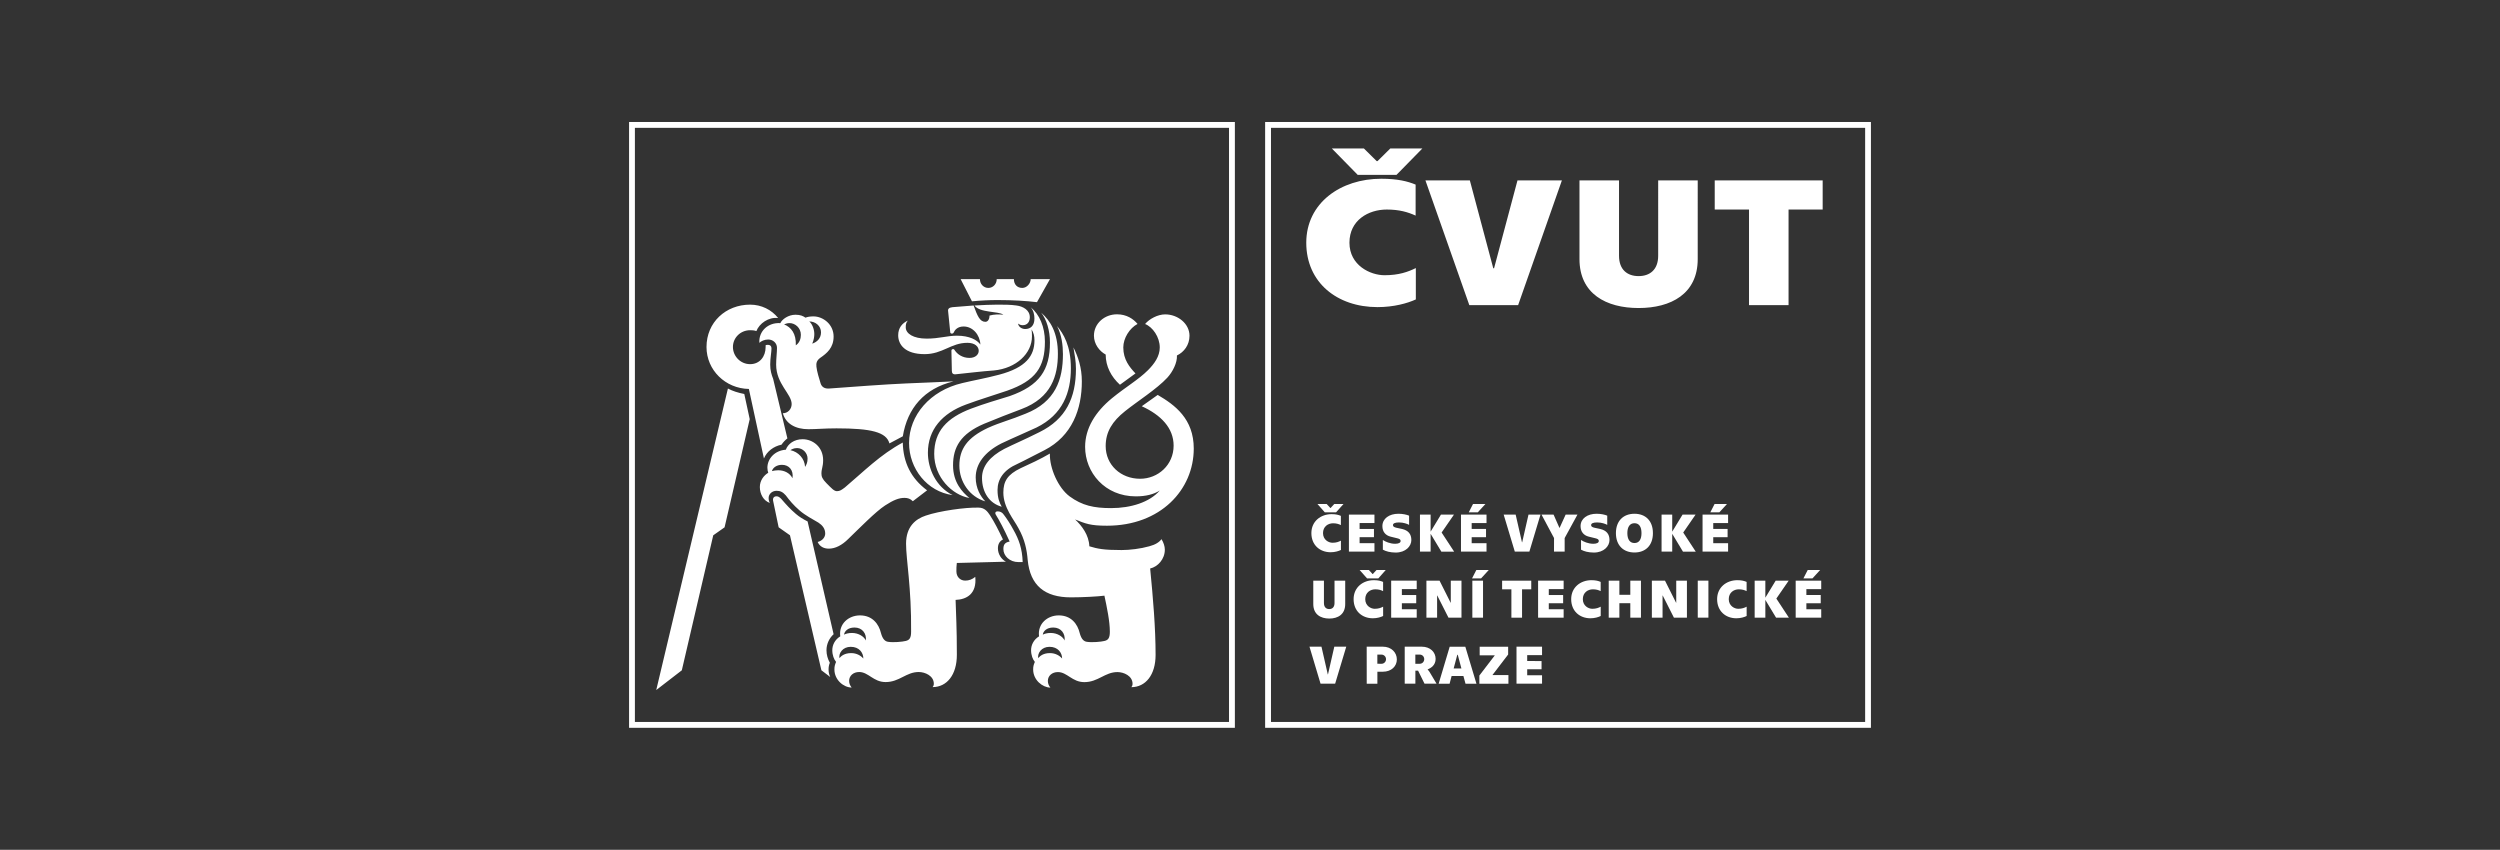 <svg xmlns="http://www.w3.org/2000/svg" xmlns:xlink="http://www.w3.org/1999/xlink" x="0px" y="0px" viewBox="0 0 708.7 240.9" xml:space="preserve"><rect x="0" y="0" width="708.7" height="240.9" fill="#333333" stroke="none"/><g id="Layer_1"></g><g id="Layer_2">	<g>		<g>			<path fill="#FFFFFF" d="M530.37,206.32H358.64V34.58h171.73V206.32z M360.3,204.66h168.43V36.24H360.3V204.66z"></path>			<path fill="#FFFFFF" d="M495.81,59.4v27.09h11.21V59.4h9.67v-8.27h-30.6v8.27H495.81z M458.96,51.13h-11.21v22.31    c0,9.88,7.61,13.88,16.76,13.88c9.16,0,16.76-4,16.76-13.88V51.13h-11.21V72.5c0,4-2.4,5.77-5.55,5.77    c-3.15,0-5.55-1.77-5.55-5.77V51.13L458.96,51.13z M416.52,86.49h13.84l12.41-35.36h-12.59l-6.64,24.91h-0.23l-6.64-24.91h-12.59    L416.52,86.49z M370.3,68.81c0,11.28,8.75,18.25,20.19,18.25c4.63,0,8.52-1.09,10.87-2.18v-8.89c-2.23,1.09-4.81,2.03-8.87,2.03    s-9.95-2.81-9.95-9.21c0-6.4,5.38-9.41,10.58-9.41c3.55,0,6.01,0.73,8.18,1.72v-8.79c-2.29-0.94-5.15-1.66-9.72-1.66    C380.08,50.66,370.3,57.52,370.3,68.81"></path>		</g>		<polygon fill="#FFFFFF" points="377.55,42.09 384.88,49.57 395.88,49.57 403.21,42.09 394.12,42.09 390.49,45.68 390.27,45.68    386.64,42.09   "></polygon>		<g>			<path fill="#FFFFFF" d="M350.06,206.32H178.33V34.58h171.73V206.32z M179.98,204.66H348.4V36.24H179.98V204.66z"></path>		</g>		<g>			<path fill="#FFFFFF" d="M206.35,110.14c1.31,0.71,2.85,1.19,4.64,1.55l1.54,7.13l-7.13,30.67l-3.21,2.26l-8.91,38.27l-7.25,5.59    L206.35,110.14z M212.29,110.26c-6.66-0.12-12.01-5.35-12.01-11.89c0-7.01,5.47-12.01,12.36-12.01c3.21,0,6.06,1.43,7.96,3.8    c-2.73-0.36-5.35,1.55-6.18,3.69c-0.71-0.24-1.31-0.24-1.78-0.24c-2.73,0-4.87,2.14-4.87,4.75s2.14,4.87,4.87,4.87    c2.73,0,4.4-2.14,4.4-4.87c0-0.12,0-0.36,0-0.48c0.12-0.12,0.36-0.12,0.71-0.12c0.48,0,0.95,0.24,0.95,1.07    c0,0.95-0.36,2.73-0.36,4.52c0,1.66,0.36,2.85,0.83,4.04l4.04,16.88c-0.59,0.47-1.19,1.07-1.66,1.78    c-2.26,0.48-4.16,1.9-4.99,3.92L212.29,110.26z M237.13,121.43c-3.45,0-5.59,0.24-7.96,0.24c-3.68,0-6.42-1.55-7.25-4.52    c1.43,0,2.5-1.19,2.5-2.61c0-2.85-4.4-5.7-4.4-11.17c0-1.78,0.24-3.45,0.24-4.75c0-1.43-1.19-2.38-2.5-2.38    c-1.07,0-2.02,0.48-2.49,0.95c-0.24-3.33,2.49-5.82,5.94-5.59c0.47-1.07,2.26-2.38,4.28-2.38c1.43,0,2.14,0.36,2.85,0.83    c0.59-0.24,1.31-0.36,2.26-0.36c2.73,0,5.71,2.26,5.71,5.7c0,3.21-1.9,4.75-3.8,6.06c-0.95,0.71-1.19,1.43-1.07,2.5    c0.12,1.31,0.83,3.57,1.19,4.75c0.36,1.07,1.19,1.54,2.5,1.43c6.54-0.48,15.93-1.19,21.63-1.43c5.35-0.24,9.15-0.36,13.55-0.59    c-8.32,2.02-13.08,7.61-14.38,15.57l-3.8,2.02C251.28,122.5,247,121.43,237.13,121.43z M231.79,153.64    c1.43-0.36,2.14-1.43,2.14-2.38c0-1.43-0.83-2.38-1.9-3.09c-1.78-1.07-3.69-2.02-5.35-3.45c-1.78-1.54-2.85-2.85-3.92-4.28    c-0.83-0.95-1.55-1.31-2.61-1.31c-1.31,0-2.26,0.95-2.26,2.02c0,0.59,0.12,1.07,0.36,1.43c-1.78-0.59-2.85-2.5-2.85-4.52    c0-1.9,1.19-3.33,2.38-4.04c-0.12-0.36-0.24-0.83-0.24-1.43c0-2.5,2.02-4.87,5.23-5.11c0.59-1.66,2.38-2.97,4.75-2.97    c2.85,0,5.82,2.14,5.82,5.94c0,1.9-0.48,2.38-0.48,3.8c0,0.83,0.24,1.54,1.43,2.73c1.43,1.43,2.14,2.26,2.97,2.26    s1.31-0.36,2.26-1.07c5.35-4.52,9.98-9.27,16.4-12.72c0.12,5.59,2.26,10.1,6.89,13.55l-4.04,3.09c-0.71-0.71-1.43-0.95-2.38-0.95    c-1.54,0-3.09,0.59-5.47,2.14c-2.73,1.78-7.25,6.42-10.46,9.51c-1.78,1.78-3.69,2.74-5.47,2.74    C233.57,155.55,232.38,154.95,231.79,153.64z M221.68,131.77c-1.54,0-2.61,0.83-2.85,1.78c0.47-0.12,1.07-0.24,1.78-0.24    c1.78,0,3.33,0.83,4.04,2.26C225.01,133.32,223.7,131.77,221.68,131.77z M232.85,190.01l-8.91-38.27l-3.21-2.26l-1.54-7.37    c-0.24-0.95,0.24-1.42,0.95-1.42c0.47,0,0.83,0.24,1.31,0.71c1.54,1.78,2.5,2.85,4.16,4.28c0.95,0.83,2.14,1.54,3.33,2.14    l7.37,31.97c-1.19,1.07-2.02,2.73-2.02,4.52c0,1.31,0.36,2.5,0.95,3.57c-0.24,0.59-0.36,1.19-0.36,1.9    c0,0.71,0.12,1.43,0.48,2.14L232.85,190.01z M227.03,94.92c0-2.02-1.66-3.33-3.21-3.33c-0.71,0-1.19,0.24-1.55,0.36    c2.02,0.83,3.45,2.61,3.33,5.94C226.67,97.18,227.03,95.99,227.03,94.92z M228.93,129.99c0-1.54-1.31-2.97-2.97-2.97    c-0.95,0-1.54,0.36-1.9,0.59c2.26,0.48,4.04,2.38,4.16,4.75C228.58,131.77,228.93,131.18,228.93,129.99z M232.74,94.21    c0-1.78-1.54-3.09-3.33-3.09c0.71,0.59,1.43,2.02,1.43,3.57c0,0.71-0.12,1.66-0.59,2.73C231.67,96.94,232.74,95.87,232.74,94.21z     M236.54,189.78c0-0.83,0.12-1.31,0.47-2.14c-0.59-0.71-1.07-1.9-1.07-3.33s0.71-2.97,2.26-3.92c-0.48-3.56,2.38-5.94,5.59-5.94    c3.56,0,5.35,2.5,5.94,4.99c0.48,1.78,1.19,2.38,2.02,2.5c1.55,0.24,4.04,0,4.99-0.24c1.07-0.24,1.54-0.83,1.54-2.62    c0.12-12.48-1.43-20.44-1.43-24.96c0-4.87,2.73-7.01,5.59-7.96c3.8-1.31,11.29-2.38,14.98-2.26c1.66,0,2.5,1.07,3.21,2.14    c1.31,2.02,2.38,4.16,3.69,6.89c-0.95,0.48-1.43,1.31-1.43,2.5c0,1.66,0.95,3.09,2.26,3.8l-13.91,0.36    c-0.12,0.83-0.12,1.66-0.12,2.38c0,1.54,1.07,2.62,2.5,2.62c1.07,0,2.02-0.36,2.85-1.07c0.48,4.87-2.5,6.42-5.58,6.54    c0.12,4.4,0.36,7.61,0.36,15.57c0,5.7-2.85,9.15-6.89,9.15c0.24-0.24,0.36-0.59,0.36-0.95c0-2.26-2.5-3.33-4.28-3.33    c-3.57,0-5.47,2.85-9.39,2.85c-3.45,0-4.87-2.85-7.49-2.85c-1.66,0-2.85,1.07-2.85,2.5c0,0.71,0.24,1.31,0.71,1.9    C239.15,194.89,236.54,192.75,236.54,189.78z M241.17,183.36c-2.26,0-3.45,1.78-3.21,3.21c0.48-0.59,1.43-1.43,3.33-1.43    c1.55,0,2.73,0.71,3.45,1.54C244.74,185.02,243.55,183.36,241.17,183.36z M242.24,177.89c-1.9,0-2.85,1.07-2.97,2.02    c0.47-0.24,1.19-0.48,2.26-0.48c1.9,0,3.45,1.07,3.92,2.14C245.69,179.67,244.5,177.89,242.24,177.89z M257.7,125.59    c0-7.85,5.94-14.86,15.1-17c3.45-0.83,6.42-1.31,10.46-2.38c7.61-2.02,9.99-5.35,9.99-9.75c0-1.19-0.24-2.14-0.83-3.09    c0.12,0.71,0.12,1.31,0.12,2.02c0,4.75-4.4,9.03-10.82,9.63c-3.45,0.24-7.13,0.71-10.7,1.07c-0.83,0.12-1.19-0.24-1.19-0.95    l-0.12-5.7c0-0.24,0.12-0.48,0.48-0.48c0.24,0,0.36,0.12,0.48,0.36c0.71,1.07,2.14,2.14,4.16,2.14c1.66,0,2.62-0.95,2.62-2.02    c0-1.19-1.07-2.26-3.21-2.26c-4.64,0-7.01,3.21-12.13,3.21c-5.59,0-7.49-2.73-7.49-5.35c0-2.14,1.19-3.45,2.73-4.16    c-0.48,0.59-0.59,1.07-0.59,1.9c0,1.78,2.14,3.21,5.94,3.21c3.57,0,5.83-0.83,8.56-0.83c3.57,0,5.71,1.19,6.66,2.5    c-0.12-2.73-2.14-5.11-4.75-5.11c-1.78,0-2.5,1.07-2.73,1.55c-0.12,0.36-0.36,0.47-0.59,0.47s-0.47-0.12-0.47-0.36l-0.6-5.94    c-0.12-0.71,0.24-1.07,1.19-1.19L276,86.6c1.07,2.97,1.78,4.63,3.33,4.63c0.83,0,1.19-0.95,1.19-1.78    c1.31-0.36,2.61-0.36,3.92-0.24c-1.54-1.07-6.66-0.47-8.2-2.61c2.49-0.12,4.4-0.24,6.42-0.24c2.02,0,3.8,0,5.47,0.24    c1.9,0.24,3.8,1.31,3.8,3.33c0,1.31-0.71,2.26-2.02,2.26c-0.48,0-0.83-0.12-1.31-0.47c0.12,0.95,1.07,1.55,2.02,1.55    c1.54,0,2.62-0.95,2.62-2.97c0-1.07-0.24-2.26-1.07-3.21c2.5,2.02,4.04,5.59,4.04,9.75c0,7.25-2.61,11.06-10.7,13.91    c-4.16,1.43-7.49,2.38-11.65,3.92c-6.78,2.49-10.82,7.13-10.82,13.67c0,4.52,2.26,9.63,7.01,12.01    C262.81,139.38,257.7,132.84,257.7,125.59z M264.83,128.68c0-6.42,3.57-10.22,10.46-12.84c3.8-1.43,7.49-2.49,10.94-3.56    c8.44-2.97,11.41-7.37,11.41-15.21c0-3.33-0.95-6.54-2.5-8.44c2.61,2.26,4.75,5.7,4.75,11.65c0,6.18-1.78,12.48-10.34,15.69    c-4.04,1.55-6.3,2.38-10.58,4.16c-6.66,2.85-8.8,6.66-8.8,11.77c0,4.87,2.62,7.61,4.64,9.27    C269.94,140.33,264.83,135.34,264.83,128.68z M271.96,132.01c0-4.75,2.26-7.96,8.08-10.7c3.68-1.66,6.42-2.26,10.7-4.04    c8.44-3.33,10.58-9.63,10.58-16.88c0-2.5-0.36-5.47-1.67-7.96c1.78,2.14,3.92,5.47,3.92,12.01c0,6.78-2.26,13.08-9.75,16.76    c-3.56,1.66-5.94,2.61-9.98,4.52c-4.64,2.38-7.25,5.71-7.25,9.63c0,3.09,1.43,5.47,2.73,6.78    C274.81,140.81,271.96,136.53,271.96,132.01z M282.78,85.06c-2.38,0-4.75,0.12-7.25,0.36l-3.21-6.3h5.47    c0,1.43,1.07,2.5,2.38,2.5s2.38-1.07,2.38-2.5h4.87c0,1.54,0.95,2.5,2.38,2.5c1.31,0,2.38-1.31,2.38-2.5h5.47l-3.69,6.54    C290.98,85.3,287.17,85.06,282.78,85.06z M278.38,135.46c0-3.33,2.26-6.06,6.3-8.2c2.85-1.43,5.23-2.38,9.99-4.76    c7.49-3.68,10.34-9.74,10.34-17.95c0-2.14-0.36-3.92-0.71-6.06c1.31,2.61,2.38,5.7,2.38,9.63c0,7.84-2.73,15.45-10.58,19.49    c-3.33,1.66-5.23,2.73-7.73,3.92c-3.8,1.66-5.59,4.28-5.59,7.37c0,2.38,0.59,3.68,1.19,4.75    C280.52,142.71,278.38,139.62,278.38,135.46z M284.44,155.66c0-1.19,0.36-1.9,1.78-2.14c-1.66-3.68-2.97-6.06-3.92-7.61    c-0.36-0.59,0-0.95,0.48-0.95c0.71,0,1.31,0.24,1.78,0.95c0.83,1.07,1.9,2.73,2.73,4.28c1.55,2.73,2.5,5.35,2.62,9.15h-1.19    C286.22,159.35,284.44,157.57,284.44,155.66z M292.88,189.78c0-0.83,0.12-1.31,0.48-2.14c-0.59-0.71-1.07-1.9-1.07-3.33    s0.71-2.97,2.26-3.92c-0.48-3.56,2.38-5.94,5.58-5.94c3.57,0,5.35,2.5,5.94,4.99c0.47,1.78,1.19,2.38,2.02,2.5    c1.54,0.24,4.04,0,4.99-0.24c1.07-0.24,1.54-0.83,1.54-2.62c0-2.97-0.83-6.89-1.54-10.22c-1.78,0.24-6.18,0.48-9.51,0.48    c-7.37,0-11.53-3.33-12.24-10.58c-0.24-2.97-0.83-5.83-2.62-9.03c-1.31-2.5-4.28-5.83-4.28-10.1c0-3.21,1.19-5.11,4.87-6.89    c2.61-1.19,5.71-2.62,8.32-4.16c-0.12,4.16,2.38,9.75,5.59,12.13c3.56,2.61,6.89,3.33,11.77,3.33c5.59,0,10.94-1.66,13.79-4.99    c-1.66,1.07-3.92,1.66-6.78,1.66c-8.8,0-14.38-6.78-14.38-14.03c0-5.23,2.85-9.87,7.61-13.79c3.92-3.21,7.49-5.23,10.22-7.96    c1.78-1.78,3.33-3.92,3.33-6.42c0-2.97-2.02-5.83-4.16-6.66c1.19-1.43,3.56-2.73,5.7-2.73c3.56,0,6.89,2.61,6.89,6.06    c0,2.61-1.54,4.63-3.56,5.59c0.12,2.02-1.19,4.63-2.73,6.3c-2.97,3.21-8.44,6.66-12,9.51c-3.57,2.85-5.47,5.82-5.47,9.87    c0,5.35,4.28,9.27,9.75,9.27c5.11,0,9.51-3.92,9.51-9.39c0-4.99-3.57-8.68-9.03-11.17l4.52-3.21    c4.87,2.85,10.22,6.77,10.22,15.21c0,11.65-9.39,21.87-24.61,21.87c-4.76,0-6.06-0.59-9.03-1.78c1.9,1.78,3.92,4.4,4.04,7.61    c2.38,0.72,4.04,1.07,9.15,1.07c2.26,0,5.35-0.36,7.85-1.07c1.78-0.47,2.85-1.19,3.45-2.02c0.59,0.95,0.95,2.02,0.95,2.97    c0,2.73-2.02,4.87-4.16,5.35c0.83,8.44,1.54,16.88,1.54,24.49c0,5.7-2.85,9.15-6.89,9.15c0.24-0.24,0.36-0.59,0.36-0.95    c0-2.26-2.5-3.33-4.28-3.33c-3.56,0-5.47,2.85-9.39,2.85c-3.45,0-4.87-2.85-7.49-2.85c-1.67,0-2.85,1.07-2.85,2.5    c0,0.71,0.24,1.31,0.71,1.9C295.49,194.89,292.88,192.75,292.88,189.78z M297.52,183.36c-2.26,0-3.45,1.78-3.21,3.21    c0.48-0.59,1.43-1.43,3.33-1.43c1.54,0,2.73,0.71,3.45,1.54C301.08,185.02,299.89,183.36,297.52,183.36z M298.58,177.89    c-1.9,0-2.85,1.07-2.97,2.02c0.47-0.24,1.19-0.48,2.26-0.48c1.9,0,3.45,1.07,3.92,2.14    C302.03,179.67,300.84,177.89,298.58,177.89z M313.44,100.51c-1.78-0.95-3.33-2.97-3.33-5.35c0-3.45,2.97-6.06,6.54-6.06    c2.73,0,4.64,1.31,5.82,2.73c-2.26,1.19-4.04,4.04-4.04,6.66c0,3.45,1.78,5.59,3.45,7.37l-4.4,3.21    C314.99,106.81,313.44,103.84,313.44,100.51z"></path>		</g>		<g>			<path fill="#FFFFFF" d="M371.75,151.13c0-3.35,2.64-5.38,5.74-5.38c1.23,0,2.01,0.22,2.62,0.49v2.61    c-0.59-0.29-1.25-0.51-2.21-0.51c-1.41,0-2.85,0.9-2.85,2.79c0,1.9,1.59,2.73,2.69,2.73c1.1,0,1.79-0.28,2.39-0.6v2.64    c-0.63,0.32-1.68,0.65-2.93,0.65C374.11,156.54,371.75,154.48,371.75,151.13z M373.46,142.87h2.62l1.05,1.14h0.06l1.05-1.14h2.62    l-2.12,2.37h-3.18L373.46,142.87z"></path>			<path fill="#FFFFFF" d="M382.39,145.88h7.24v2.39h-4.21v1.68h4.07v2.33h-4.07v1.7h4.21v2.39h-7.24V145.88z"></path>			<path fill="#FFFFFF" d="M392.01,155.82v-2.75c0.68,0.48,2.08,1.08,3.47,1.08c1.02,0,1.57-0.29,1.57-0.82    c0-0.42-0.38-0.6-0.96-0.74c-0.68-0.17-1.1-0.26-1.88-0.46c-1.42-0.35-2.33-1.37-2.33-2.99c0-2.13,1.93-3.5,4.54-3.5    c1.24,0,2.35,0.25,3.03,0.54v2.61c-0.52-0.29-1.59-0.69-2.87-0.69c-1.17,0-1.7,0.29-1.7,0.76c0,0.4,0.31,0.6,1.02,0.76    c0.52,0.11,0.91,0.17,1.6,0.34c1.71,0.42,2.59,1.42,2.59,3.13c0,1.74-1.59,3.55-4.46,3.55    C394.07,156.62,392.86,156.3,392.01,155.82z"></path>			<path fill="#FFFFFF" d="M408.59,156.37l-3.04-5.05v5.05h-3.02v-10.49h3.02v4.83l2.93-4.83h3.69l-3.5,5.08l3.55,5.42H408.59z"></path>			<path fill="#FFFFFF" d="M414.16,145.88h7.24v2.39h-4.21v1.68h4.07v2.33h-4.07v1.7h4.21v2.39h-7.24V145.88z M417.57,142.87h3.52    l-2.17,2.37h-2.56L417.57,142.87z"></path>			<path fill="#FFFFFF" d="M426.26,145.88h3.4l1.79,7.85h0.06l1.79-7.85h3.4l-3.15,10.49h-4.13L426.26,145.88z"></path>			<path fill="#FFFFFF" d="M440.54,152.53l-3.55-6.65h3.42l1.65,3.75h0.06l1.71-3.75h3.35l-3.63,6.65v3.84h-3.02L440.54,152.53    L440.54,152.53z"></path>			<path fill="#FFFFFF" d="M448.19,155.82v-2.75c0.68,0.48,2.08,1.08,3.47,1.08c1.02,0,1.57-0.29,1.57-0.82    c0-0.42-0.39-0.6-0.96-0.74c-0.68-0.17-1.09-0.26-1.88-0.46c-1.42-0.35-2.33-1.37-2.33-2.99c0-2.13,1.93-3.5,4.54-3.5    c1.24,0,2.35,0.25,3.02,0.54v2.61c-0.53-0.29-1.59-0.69-2.87-0.69c-1.17,0-1.7,0.29-1.7,0.76c0,0.4,0.31,0.6,1.02,0.76    c0.52,0.11,0.91,0.17,1.6,0.34c1.71,0.42,2.59,1.42,2.59,3.13c0,1.74-1.59,3.55-4.46,3.55    C450.24,156.62,449.04,156.3,448.19,155.82z"></path>			<path fill="#FFFFFF" d="M458.08,151.13c0-3.5,2.14-5.49,5.26-5.49c3.13,0,5.23,1.99,5.23,5.49c0,3.5-2.1,5.49-5.23,5.49    C460.22,156.62,458.08,154.63,458.08,151.13z M465.33,151.13c0-1.73-0.63-2.81-1.99-2.81c-1.34,0-2.02,1.08-2.02,2.81    s0.68,2.81,2.02,2.81C464.69,153.94,465.33,152.86,465.33,151.13z"></path>			<path fill="#FFFFFF" d="M477.08,156.37l-3.04-5.05v5.05h-3.02v-10.49h3.02v4.83l2.93-4.83h3.69l-3.5,5.08l3.55,5.42H477.08z"></path>			<path fill="#FFFFFF" d="M482.64,145.88h7.24v2.39h-4.21v1.68h4.07v2.33h-4.07v1.7h4.21v2.39h-7.24L482.64,145.88L482.64,145.88z     M486.05,142.87h3.52l-2.17,2.37h-2.56L486.05,142.87z"></path>		</g>		<g>			<path fill="#FFFFFF" d="M372.29,171.23v-6.62h3.02v6.34c0,1.19,0.65,1.71,1.5,1.71c0.85,0,1.5-0.53,1.5-1.71v-6.34h3.03v6.62    c0,2.93-2.05,4.12-4.52,4.12C374.34,175.34,372.29,174.15,372.29,171.23z"></path>		</g>		<g>			<path fill="#FFFFFF" d="M383.72,169.85c0-3.35,2.64-5.38,5.74-5.38c1.24,0,2.01,0.22,2.62,0.49v2.61    c-0.59-0.29-1.25-0.51-2.21-0.51c-1.4,0-2.85,0.9-2.85,2.79s1.59,2.73,2.68,2.73c1.1,0,1.79-0.28,2.39-0.6v2.64    c-0.63,0.32-1.68,0.65-2.93,0.65C386.08,175.26,383.72,173.2,383.72,169.85z M385.43,161.59h2.62l1.05,1.14h0.06l1.05-1.14h2.62    l-2.11,2.38h-3.18L385.43,161.59z"></path>		</g>		<g>			<path fill="#FFFFFF" d="M394.37,164.6h7.24V167h-4.21v1.68h4.07v2.33h-4.07v1.7h4.21v2.39h-7.24V164.6z"></path>			<path fill="#FFFFFF" d="M404.36,164.6h3.72l3.15,6.27h0.04v-6.27h3.03v10.49h-3.69l-3.18-6.29h-0.04v6.29h-3.03V164.6    L404.36,164.6z"></path>			<path fill="#FFFFFF" d="M418.51,161.59h3.52l-2.18,2.38h-2.56L418.51,161.59z M417.38,164.6h3.03v10.49h-3.03V164.6z"></path>			<path fill="#FFFFFF" d="M428.44,167.06h-2.62v-2.45h8.26v2.45h-2.61v8.04h-3.02V167.06L428.44,167.06z"></path>			<path fill="#FFFFFF" d="M436.02,164.6h7.24V167h-4.21v1.68h4.07v2.33h-4.07v1.7h4.21v2.39h-7.24V164.6z"></path>			<path fill="#FFFFFF" d="M445.4,169.85c0-3.35,2.64-5.38,5.74-5.38c1.23,0,2.01,0.22,2.62,0.49v2.61    c-0.59-0.29-1.25-0.51-2.21-0.51c-1.4,0-2.85,0.9-2.85,2.79s1.59,2.73,2.68,2.73c1.1,0,1.79-0.28,2.39-0.6v2.64    c-0.63,0.32-1.68,0.65-2.93,0.65C447.76,175.26,445.4,173.2,445.4,169.85z"></path>			<path fill="#FFFFFF" d="M459.06,164.6v4.01h3.1v-4.01h3.02v10.49h-3.02v-4.1h-3.1v4.1h-3.02V164.6    C456.04,164.6,459.06,164.6,459.06,164.6z"></path>			<path fill="#FFFFFF" d="M468.27,164.6h3.72l3.15,6.27h0.04v-6.27h3.03v10.49h-3.69l-3.18-6.29h-0.04v6.29h-3.03V164.6z"></path>			<path fill="#FFFFFF" d="M481.28,164.6h3.02v10.49h-3.02V164.6z"></path>			<path fill="#FFFFFF" d="M486.77,169.85c0-3.35,2.64-5.38,5.74-5.38c1.24,0,2.01,0.22,2.62,0.49v2.61    c-0.59-0.29-1.25-0.51-2.21-0.51c-1.4,0-2.85,0.9-2.85,2.79s1.59,2.73,2.68,2.73c1.1,0,1.79-0.28,2.39-0.6v2.64    c-0.63,0.32-1.68,0.65-2.93,0.65C489.13,175.26,486.77,173.2,486.77,169.85z"></path>			<path fill="#FFFFFF" d="M503.48,175.1l-3.04-5.04v5.04h-3.03V164.6h3.03v4.83l2.93-4.83h3.69l-3.5,5.08l3.55,5.41H503.48z"></path>			<path fill="#FFFFFF" d="M509.04,164.6h7.24V167h-4.21v1.68h4.07v2.33h-4.07v1.7h4.21v2.39h-7.24V164.6z M512.45,161.59h3.52    l-2.18,2.38h-2.56L512.45,161.59z"></path>		</g>		<g>			<path fill="#FFFFFF" d="M371.21,183.32h3.4l1.79,7.85h0.06l1.79-7.85h3.39l-3.15,10.49h-4.14L371.21,183.32z"></path>		</g>		<g>			<path fill="#FFFFFF" d="M387.43,183.32H392c2.45,0,3.98,1.68,3.98,3.61c0,1.93-1.53,3.49-3.98,3.49h-1.54v3.4h-3.02    L387.43,183.32L387.43,183.32z M391.64,188.17c0.66,0,1.27-0.54,1.27-1.3c0-0.74-0.6-1.3-1.27-1.3h-1.19v2.59L391.64,188.17    L391.64,188.17z"></path>			<path fill="#FFFFFF" d="M398.2,183.32h4.82c2.45,0,3.95,1.57,3.95,3.46c0,1.79-1.31,2.58-2.24,2.99l-0.02,0.06    c0.14,0.09,0.38,0.4,0.59,0.74l1.93,3.24h-3.41l-1.82-3.69h-0.77v3.69h-3.02V183.32z M402.44,188.17c0.82,0,1.3-0.65,1.3-1.31    c0-0.67-0.48-1.3-1.3-1.3h-1.22v2.61H402.44z"></path>			<path fill="#FFFFFF" d="M414.85,191.64h-3.35l-0.57,2.18h-3.1l3.13-10.49h4.43l3.15,10.49h-3.1L414.85,191.64z M414.28,189.5    l-1.03-3.87h-0.14l-1.03,3.87H414.28z"></path>			<path fill="#FFFFFF" d="M419.37,191.5l4.38-5.72h-4.29v-2.45h8.07v2.21l-4.46,5.83h4.54v2.45h-8.24L419.37,191.5L419.37,191.5z"></path>			<path fill="#FFFFFF" d="M429.9,183.32h7.24v2.39h-4.21v1.68H437v2.33h-4.07v1.7h4.21v2.39h-7.24V183.32z"></path>		</g>	</g></g></svg>